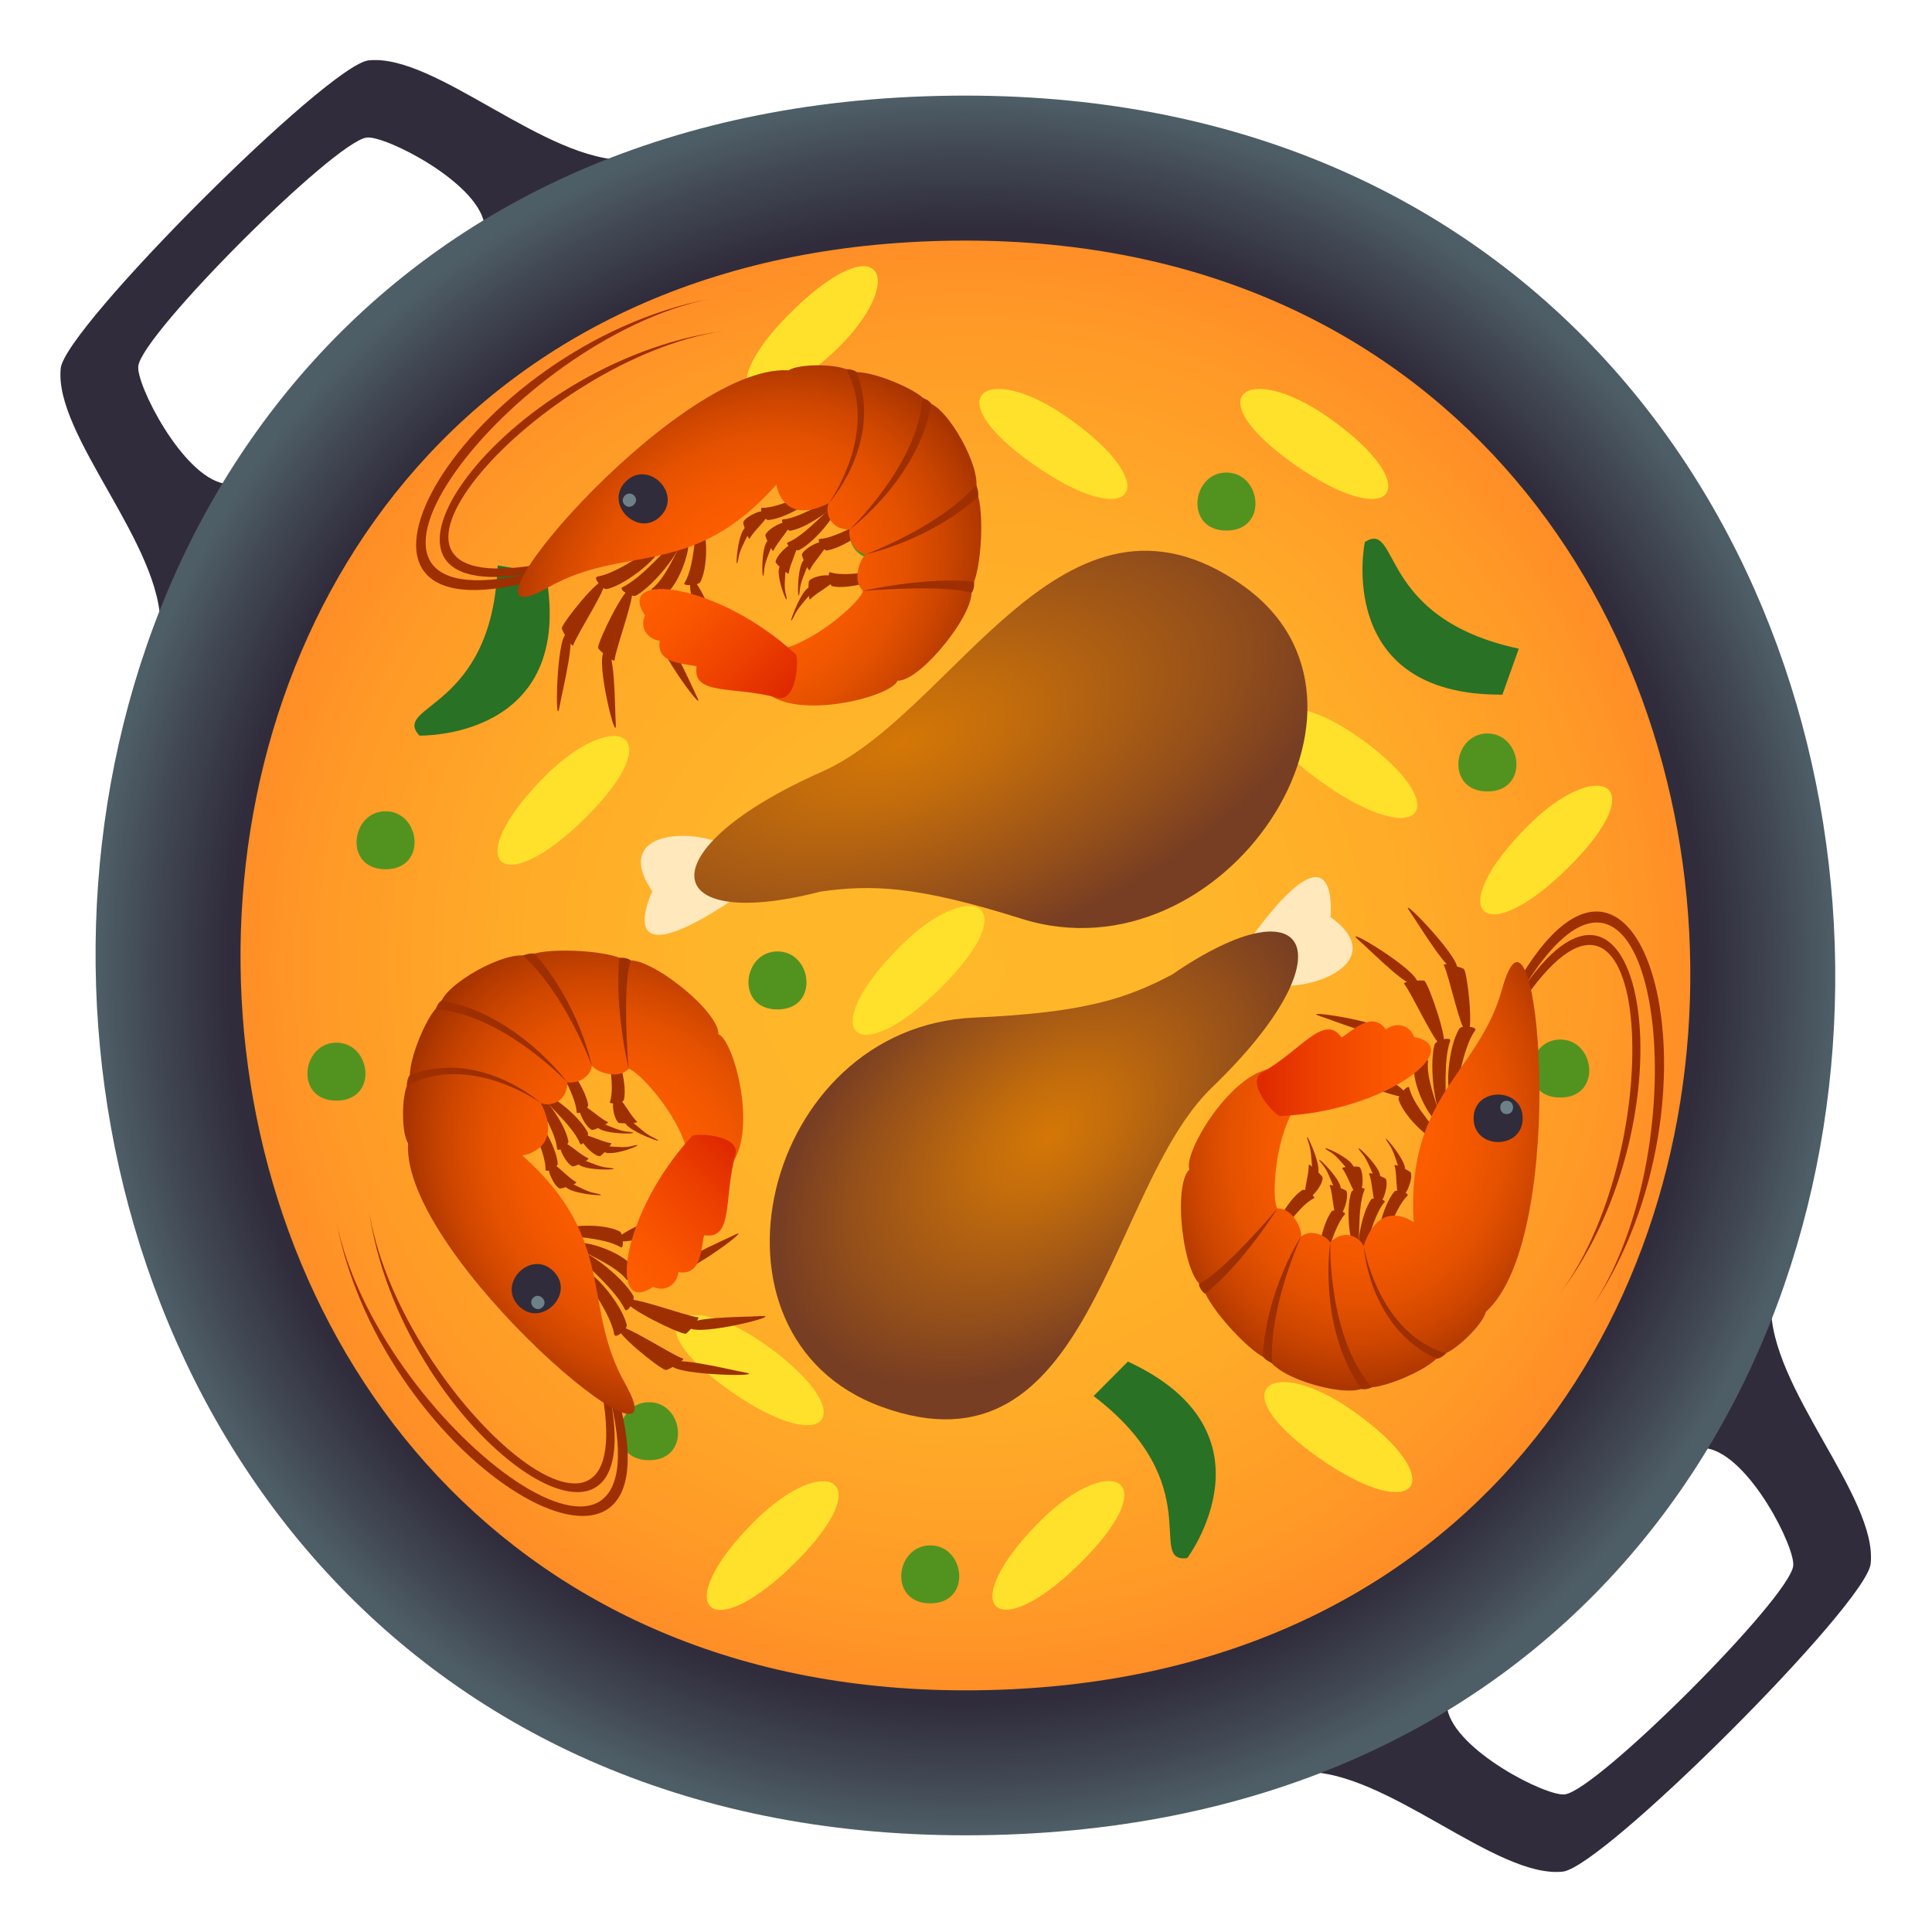 <svg xmlns="http://www.w3.org/2000/svg" xmlns:xlink="http://www.w3.org/1999/xlink" viewBox="0 0 64 64"><radialGradient id="A" cx="31.982" cy="31.981" gradientUnits="userSpaceOnUse" r="28.815"><stop offset=".849" stop-color="#302c3b"/><stop offset=".932" stop-color="#404652"/><stop offset="1" stop-color="#4e5e67"/></radialGradient><radialGradient id="B" cx="31.981" cy="31.982" gradientUnits="userSpaceOnUse" r="27.162"><stop offset="0" stop-color="#ffb829"/><stop offset=".305" stop-color="#ffb529"/><stop offset=".555" stop-color="#ffab28"/><stop offset=".786" stop-color="#ff9927"/><stop offset="1" stop-color="#ff8226"/></radialGradient><linearGradient id="C" gradientUnits="userSpaceOnUse"><stop offset="0" stop-color="#d47706"/><stop offset=".245" stop-color="#c26c0c"/><stop offset=".734" stop-color="#944f1a"/><stop offset="1" stop-color="#783e23"/></linearGradient><radialGradient id="D" cx="34.751" cy="37.605" gradientTransform="matrix(.77 -.638 .405 .489 -7.233 41.408)" r="10.307" xlink:href="#C"/><radialGradient id="E" cx="29.906" cy="24.578" gradientTransform="matrix(.943 -.332 .163 .462 -2.296 23.168)" r="15.257" xlink:href="#C"/><linearGradient id="F" gradientUnits="userSpaceOnUse"><stop offset="0" stop-color="#ff5e00"/><stop offset=".274" stop-color="#fc5d00"/><stop offset=".464" stop-color="#f35800"/><stop offset=".629" stop-color="#e45100"/><stop offset=".78" stop-color="#ce4600"/><stop offset=".92" stop-color="#b23900"/><stop offset="1" stop-color="#9e2f00"/></linearGradient><radialGradient id="G" cx="475.753" cy="827.942" gradientTransform="matrix(-.183 .874 -.718 -.154 726.857 -250.685)" r="9.968" xlink:href="#F"/><linearGradient id="H" gradientUnits="userSpaceOnUse"><stop offset="0" stop-color="#de2800"/><stop offset=".365" stop-color="#ee4200"/><stop offset=".746" stop-color="#fa5700"/><stop offset="1" stop-color="#ff5e00"/></linearGradient><linearGradient id="I" x1="41.639" x2="47.402" xlink:href="#H" y1="35.405" y2="35.405"/><radialGradient id="J" cx="1199.282" cy="-74.146" gradientTransform="matrix(-.488 -.748 .616 -.398 651.893 906.558)" r="9.968" xlink:href="#F"/><linearGradient id="K" x1="24.573" x2="20.498" xlink:href="#H" y1="38.201" y2="42.277"/><radialGradient id="L" cx="363.45" cy="-308.638" gradientTransform="matrix(.748 -.488 .398 .616 -124.35 386.853)" r="9.969" xlink:href="#F"/><linearGradient id="M" x1="25.794" x2="21.717" xlink:href="#H" y1="23.325" y2="19.249"/><path d="M20.8 5.3c-2.727.082-6.367-3.535-8.588-3.3-1.34.14-10.07 8.87-10.2 10.2-.236 2.22 3.383 5.86 3.3 8.588l2.105-4.77c-1.387-.264-2.918-3.3-2.836-3.895.145-1.082 6.482-7.42 7.564-7.566.596-.08 3.63 1.45 3.896 2.838zm22.382 53.4c2.727-.082 6.365 3.535 8.586 3.3 1.34-.14 10.07-8.87 10.2-10.2.236-2.22-3.38-5.86-3.297-8.588l-2.107 4.77c1.4.264 2.92 3.3 2.838 3.895-.145 1.082-6.482 7.42-7.564 7.564-.598.082-3.633-1.45-3.896-2.836z" fill="#302c3b"/><path d="M31.98 3.167c-39.067 0-37.766 57.63 0 57.63 39.07 0 37.766-57.63 0-57.63z" fill="url(#A)"/><path d="M31.98 7.97c-32.557 0-31.473 48.025 0 48.025 32.56 0 31.473-48.025 0-48.025z" fill="url(#B)"/><path d="M18.055 25.712c-2.848 2.852-1.492 4.2 1.357 1.36s.944-3.658-1.357-1.36zm32.557 1.646c-2.85 2.852-1.494 4.2 1.36 1.36s.942-3.66-1.36-1.36zm-16.16 23.034c-2.85 2.855-1.492 4.2 1.36 1.36s.942-3.658-1.36-1.36zm-6.762-38.8c2.35-2.247 1.587-4.175-1.33-1.4s-1.587 4.176 1.33 1.4zM25.292 44.5c-2.662-1.865-4.402-.738-1.102 1.576s4.405.737 1.102-1.576zm19.5 2.22c-2.662-1.865-4.404-.738-1.102 1.574s4.405.738 1.102-1.574zm-.797-32.9c-2.662-1.865-4.404-.738-1.102 1.574s4.405.74 1.102-1.574zm-8.642 0c-2.664-1.865-4.407-.738-1.104 1.574s4.404.74 1.104-1.574zm9.603 10.566c-2.664-1.867-4.404-.738-1.102 1.574s4.405.738 1.102-1.574zM24.987 50.4c-2.85 2.854-1.492 4.2 1.36 1.36s.94-3.66-1.36-1.36zm4.835-19.054c-2.85 2.854-1.494 4.2 1.358 1.36s.94-3.658-1.358-1.36z" fill="#ffe12c"/><path d="M12.772 26.874c-1.162 0-1.395 1.922 0 1.922s1.162-1.922 0-1.922zm12.983 4.643c-1.164 0-1.395 1.922 0 1.922s1.162-1.922 0-1.922zm-14.61 3.023c-1.162 0-1.395 1.922 0 1.92s1.162-1.92 0-1.92zM21.5 46.45c-1.162 0-1.393 1.922 0 1.922s1.162-1.922 0-1.922zm7.6-29.836c-1.162 0-1.395 1.92 0 1.92s1.162-1.92 0-1.92zm11.526-.96c-1.162 0-1.393 1.922.002 1.922s1.162-1.922-.002-1.922zm11.06 18.782c-1.162 0-1.393 1.922 0 1.922s1.162-1.922 0-1.922zm-20.87 16.757c1.163 0 1.393 1.92 0 1.92s-1.164-1.92 0-1.92z" fill="#529320"/><path d="M45.212 17.954c-.002 0-1.045 5.094 4.557 5.057l.543-1.523c-4.723-1.012-3.922-4.274-5.1-3.534zM18.08 19l-1.594-.27c-.176 4.824-3.525 4.602-2.594 5.637-.002.001 5.197.144 4.188-5.366zm19.287 26.1l-1.14 1.146c3.842 2.926 1.73 5.535 3.1 5.37.003.001 3.116-4.163-1.968-6.515z" fill="#297124"/><path d="m44.075 30.377s.326-3.225-2.422.406c-2.392 3.166 5.524 1.842 2.422-.406z" fill="#ffe8bb"/><path d="M38.825 32.285c-1.502.79-2.89 1.264-6.55 1.424-7.028.307-9.46 10.55-3.08 12.89 6.973 2.55 7.483-7.238 10.952-10.574 4.56-4.39 3.313-6.922-1.322-3.74z" fill="url(#D)"/><path d="M21.607 29.528s-1.408 2.918 2.414.445c3.332-2.158-4.56-3.62-2.414-.445z" fill="#ffe8bb"/><path d="M41.137 19.372c-5.926-4.123-9.506 4.242-13.905 6.19-5.79 2.564-5.48 5.37-.037 3.97 1.682-.23 3.146-.2 6.643.902 6.71 2.116 12.883-7.177 7.3-11.06z" fill="url(#E)"/><path d="M49.272 24.298c-1.162 0-1.396 1.92 0 1.92s1.163-1.92 0-1.92z" fill="#529320"/><g fill="#9e2f00"><path d="M46.72 30.223c.29.412 1.39 2.257 1.54 1.856.13-.346-2.08-2.623-1.54-1.856z"/><path d="M48.603 34.213c.222-.002.02-1.89-.102-2.106-.03-.054-.72-.23-.672-.136.187.38.563 2.242.774 2.242z"/><path d="M48.87 34.13c.085-.116-.45-.18-.526-.056-.375.6-.484 2.14-.245 2.187.184.034.307-1.507.77-2.13zm-2.84 3.798c.245.356.33 1.167.5.852.153-.273-.987-1.548-.5-.852z"/><path d="M46.39 39.637c.185.038.417-.584.346-.79-.018-.052-.564-.325-.54-.238.103.36.018.992.193 1.03z"/><path d="M46.622 39.614c.087-.085-.348-.235-.43-.143-.393.455-.688 1.744-.496 1.825.148.063.457-1.232.925-1.682zm-1.6-8.458c.378.327 1.883 1.867 1.928 1.394.04-.407-2.632-2.004-1.928-1.394z"/><path d="M47.8 34.664c.212-.08-.44-1.988-.61-2.17-.042-.046-.743.017-.676.098.27.33 1.085 2.15 1.287 2.073z"/><path d="M48.036 34.48c.055-.153-.474-.028-.517.13-.2.774.06 2.418.298 2.38.186-.03-.072-1.688.22-2.5zm-4.294-.814c.437.14 2.228.873 2.163.5-.055-.323-2.975-.757-2.163-.5z"/><path d="M47.307 35.156c.017-.133-.46.117-.465.25-.023.652.6 1.826.83 1.728.17-.077-.456-1.268-.366-1.98zm-.727 1.14c.132-.18-1.298-.996-1.52-1-.056-.003-.585.463-.493.474.373.046 1.9.7 2.014.537z"/><path d="M46.682 36.034c-.03-.13-.392.27-.35.397.2.62 1.2 1.503 1.372 1.332.133-.13-.863-1.03-1.022-1.73zm-1.546 2.196c.273.324.424 1.12.575.784.13-.3-1.108-1.42-.575-.784z"/><path d="M45.63 39.884c.187.017.37-.63.28-.827-.02-.05-.588-.257-.556-.172.132.343.1.982.276 1z"/><path d="M45.862 39.833c.08-.095-.366-.192-.44-.1-.354.5-.543 1.816-.345 1.874.153.044.356-1.28.784-1.785zM44.08 38.17c.347.204.703.9.756.526.047-.323-1.433-.925-.756-.526z"/><path d="M44.997 39.552c.18-.055.18-.737.042-.89-.034-.038-.627-.02-.573.048.22.275.358.895.53.843z"/><path d="M45.202 39.416c.05-.12-.4-.043-.44.08-.202.606-.026 1.927.176 1.907.157-.015-.008-1.347.263-1.988zm-1.365-.802c.27.33.4 1.13.565.797.134-.287-1.1-1.442-.565-.797z"/><path d="M44.313 40.28c.187.02.375-.624.29-.822-.02-.05-.586-.268-.555-.183.13.346.1.986.266 1.005z"/><path d="M44.545 40.234c.08-.093-.364-.2-.438-.1-.36.492-.563 1.807-.365 1.868.152.05.37-1.274.803-1.77zM43.362 37.9c.147.424.03 1.23.278.985.214-.2-.567-1.812-.278-.985z"/><path d="M43.287 39.646c.167.1.544-.42.525-.642-.005-.055-.462-.5-.46-.408.012.38-.224.957-.066 1.05z"/><path d="M43.517 39.703c.104-.052-.276-.342-.375-.28-.488.304-1.086 1.438-.923 1.58.127.1.74-1.026 1.298-1.302zm7.015-7.068c4.294-6.86 5.956 5.012 2.196 10.673 4.642-6.842 1.8-17.667-2.287-11.048a1.56 1.56 0 0 1 .09.375z"/><path d="M50.544 33.034c4.175-5.94 4.766 4.92 1.134 9.808 4.473-5.9 2.785-15.887-1.187-10.152.045.132.053.344.053.344z"/></g><path d="M45.24 45.935c.326.162 2.1-.528 2.448-1.05.407.003 1.456-1.02 1.53-1.428 2.818-2.494 1.726-14.973.544-10.703-.782 2.83-3.177 3.5-2.932 7.736 0 0-1.124-.856-1.663.8-.04-.203-.566-.666-1.104-.135-.15-.244-.658-.445-.962-.192.03-.286-.298-.95-.788-.932-.182-.23-.127-2.216.59-3.358 0 0-.34-1.257-.66-1.285-1.413.032-3.07 2.817-2.84 3.352-.57.516-.206 3.597.453 3.877.1.66 1.756 2.408 2.17 2.387.306.683 2.714 1.35 3.216.93z" fill="url(#G)"/><path d="M47.9 44.833c-2.254-.684-2.72-3.542-2.72-3.542s.15 2.684 2.414 3.72c.157-.016.307-.178.307-.178zm-2.454 1.123c-1.467-1.658-1.38-4.8-1.38-4.8s-.432 2.77 1.028 4.856c.152.045.353-.056.353-.056zm-3.308-.8c-.108-1.87.966-4.202.966-4.202s-1.15 1.742-1.273 3.977c.097.14.307.225.307.225zM39.93 42.85c1.256-1 2.386-2.816 2.386-2.816s-1.768 2.095-2.6 2.5c.008.177.203.326.203.326z" fill="#9e2f00"/><path d="M42.396 36.97c3.5-.134 6.22-2.28 4.452-2.617-.194-.487-.69-.457-.938-.25-.476-.646-1.11.063-1.47.263-.585-.81-1.332.43-2.61 1.146-.62.348.43 1.463.564 1.457z" fill="url(#I)"/><path d="M48.815 37.045c0-1.048 1.626-1.048 1.626 0s-1.626 1.05-1.626 0z" fill="#302c3b"/><path d="M49.91 36.905c-.282 0-.282-.44 0-.44s.284.44 0 .44z" fill="#6e8189"/><g fill="#9e2f00"><path d="M24.644 45.458c-.496-.088-2.58-.613-2.4-.225.152.337 3.325.385 2.4.225z"/><path d="M20.492 43.968c-.156.158 1.322 1.35 1.56 1.417.06.017.67-.346.57-.38-.4-.136-1.984-1.188-2.132-1.038z"/><path d="M20.36 44.217c.02.143.445-.2.4-.333-.167-.697-1.17-1.856-1.372-1.72-.155.107.848 1.283.96 2.053zm-.677-4.697c-.426-.078-1.06-.592-.962-.242.084.3 1.792.396.962.242z"/><path d="M18.22 38.566c-.157.104.118.708.315.804.05.024.63-.17.55-.212-.327-.18-.713-.688-.864-.592z"/><path d="M18.072 38.748c-.001.12.413-.08.404-.202-.044-.6-.746-1.72-.94-1.642-.15.06.547 1.195.535 1.844zm7.11 4.85c-.498.036-2.65.012-2.35.378.26.317 3.28-.444 2.35-.378z"/><path d="M20.74 43.08c-.093.207 1.718 1.094 1.967 1.103.063.003.515-.537.41-.547-.425-.044-2.287-.753-2.376-.556z"/><path d="M20.702 43.377c.07.147.355-.314.273-.457-.4-.696-1.75-1.668-1.893-1.472-.1.153 1.246 1.143 1.62 1.93zm3.613-2.46c-.407.2-2.192.958-1.883 1.177.27.2 2.64-1.57 1.883-1.177z"/><path d="M20.74 42.384c.082.105.242-.408.15-.506-.445-.478-1.724-.86-1.8-.634-.065.174 1.22.573 1.66 1.14zm-.3-1.32c.034.22 1.622-.214 1.8-.36.04-.037.086-.74.014-.684-.296.232-1.838.836-1.804 1.044z"/><path d="M20.562 41.32c.113.07.085-.468-.034-.528-.58-.296-1.9-.214-1.912.028-.001.187 1.34.12 1.946.5zm-.46-2.643c-.423-.036-1.092-.492-.96-.148.1.296 1.787.22.96.148z"/><path d="M18.583 37.856c-.144.12.185.707.387.783.05.02.598-.234.515-.27-.337-.15-.766-.625-.902-.512z"/><path d="M18.455 38.056c.01.124.396-.123.374-.248-.104-.603-.9-1.668-1.082-1.568-.14.076.654 1.156.708 1.816zm2.445-.084c-.4.102-1.135-.14-.906.163.195.26 1.667-.36.906-.163z"/><path d="M19.265 37.643c-.09.167.395.648.6.66.05.003.457-.43.37-.438-.35-.04-.886-.38-.972-.22z"/><path d="M19.216 37.884c.05.12.313-.252.254-.368-.286-.57-1.344-1.38-1.474-1.224-.1.122.96.947 1.22 1.592zm1.534-.4c-.424-.043-1.1-.508-.963-.164.108.298 1.792.248.963.164z"/><path d="M19.234 36.645c-.146.117.176.706.377.786.05.02.604-.226.52-.264-.336-.153-.76-.634-.898-.522z"/><path d="M19.103 36.84c.008.123.398-.117.38-.24-.094-.602-.88-1.675-1.063-1.58-.14.073.64 1.162.684 1.82zm2.493.82c-.404-.195-.9-.846-.894-.5-.002.3 1.682.88.894.5z"/><path d="M20.408 36.366c-.188.05-.09.682.082.826.042.035.68.026.613-.036-.275-.26-.518-.835-.695-.8z"/><path d="M20.206 36.5c-.038.1.437.046.462-.068.13-.56-.25-1.785-.465-1.77-.167.013.202 1.25.003 1.84zm.037 9.958c1.814 7.887-7.756.667-9.1-5.994 1.556 8.12 11.228 13.758 9.43 6.194-.146-.055-.33-.2-.33-.2z"/><path d="M19.952 46.174c1.248 7.15-6.85-.11-7.736-6.134 1 7.336 9.264 13.203 8.018 6.34-.127-.062-.282-.206-.282-.206z"/></g><path d="M14.58 33.302c-.346.116-1.11 1.858-.99 2.473-.3.286-.31 1.752-.073 2.092-.23 3.757 9.367 11.808 7.184 7.953-1.448-2.555-.23-4.722-3.396-7.543 0 0 1.4-.19.61-1.742.173.115.872.07.876-.685.28.066.78-.15.816-.544.182.223.882.46 1.216.102.29.034 1.656 1.477 1.96 2.79 0 0 1.13.648 1.376.44.977-1.022.18-4.164-.362-4.378.04-.77-2.397-2.69-3.062-2.42-.53-.404-2.944-.462-3.222-.154-.7-.27-2.876.962-2.932 1.615z" fill="url(#J)"/><path d="M13.486 35.954c2.077-1.1 4.428.58 4.428.58s-2.004-1.8-4.337-.923c-.1.122-.1.343-.1.343zm.934-2.522c2.2.136 4.37 2.418 4.37 2.418s-1.653-2.265-4.16-2.707c-.137.076-.2.3-.2.3zm2.898-1.782c1.398 1.245 2.288 3.654 2.288 3.654s-.418-2.047-1.9-3.713c-.168-.03-.377.06-.377.06zm3.2.08c-.175 1.602.305 3.68.305 3.68s-.23-2.73.07-3.592c-.133-.12-.375-.087-.375-.087z" fill="#9e2f00"/><path d="M22.93 37.63c-2.38 2.57-2.784 6.01-1.297 5 .48.207.812-.166.84-.487.793.12.74-.83.853-1.224.985.158.64-1.245 1.034-2.656.192-.686-1.338-.73-1.43-.632z" fill="url(#K)"/><path d="M18.338 42.115c.74.74-.41 1.89-1.15 1.15s.408-1.9 1.15-1.15z" fill="#302c3b"/><path d="M17.662 42.99c.2-.2.51.11.312.31s-.513-.1-.312-.31z" fill="#6e8189"/><g fill="#9e2f00"><path d="M18.537 23.396c.088-.496.613-2.58.225-2.4-.338.15-.386 3.324-.225 2.4z"/><path d="M20.027 19.243c-.158-.156-1.35 1.322-1.417 1.56-.017.06.346.67.38.57.136-.4 1.187-1.983 1.038-2.132z"/><path d="M19.778 19.112c-.143.02.2.445.333.4.697-.167 1.856-1.17 1.72-1.372-.107-.155-1.284.848-2.053.96zm4.695-.677c.078-.426.592-1.06.242-.962-.3.084-.395 1.792-.242.962z"/><path d="M25.428 16.973c-.104-.157-.708.118-.804.315-.024.05.17.63.212.55.182-.327.69-.714.592-.864z"/><path d="M25.247 16.823c-.12-.001.08.413.202.404.6-.044 1.72-.746 1.642-.94-.06-.148-1.195.548-1.844.535zm-4.85 7.112c-.036-.498-.012-2.65-.378-2.35-.317.26.443 3.278.378 2.35z"/><path d="M20.914 19.49c-.207-.093-1.094 1.718-1.103 1.967-.003.063.537.515.547.41.044-.425.753-2.287.556-2.376z"/><path d="M20.618 19.453c-.147.07.314.355.457.273.696-.4 1.668-1.75 1.472-1.893-.153-.1-1.143 1.246-1.93 1.62zm2.46 3.613c-.2-.407-.958-2.192-1.177-1.883-.2.27 1.568 2.64 1.177 1.883z"/><path d="M21.6 19.492c-.105.082.408.242.506.15.478-.445.86-1.724.634-1.8-.174-.064-.574 1.22-1.14 1.66zm1.32-.292c-.22.034.214 1.622.36 1.8.037.04.74.086.684.014-.23-.296-.836-1.838-1.044-1.804z"/><path d="M22.673 19.313c-.07.113.468.085.528-.034.296-.58.214-1.9-.028-1.912-.186-.001-.12 1.34-.5 1.946zm2.645-.46c.036-.423.492-1.092.148-.96-.297.112-.22 1.788-.148.96z"/><path d="M26.138 17.334c-.12-.144-.707.185-.783.387-.02.05.234.598.27.515.15-.337.625-.765.512-.902z"/><path d="M25.94 17.206c-.124.01.123.396.248.374.603-.104 1.668-.9 1.568-1.082-.077-.14-1.156.654-1.816.708zm.083 2.436c-.102-.4.14-1.135-.163-.906-.262.195.358 1.666.163.906z"/><path d="M26.352 18.017c-.167-.09-.648.395-.66.6-.003.05.43.457.438.37.04-.35.38-.886.22-.972z"/><path d="M26.1 17.968c-.12.05.252.313.368.254.57-.286 1.38-1.344 1.224-1.474-.122-.1-.948.96-1.592 1.22zm.4 1.532c.043-.424.508-1.1.164-.963-.298.1-.248 1.792-.164.963z"/><path d="M27.35 17.985c-.117-.146-.706.176-.786.377-.02.05.226.604.264.52.153-.335.633-.76.522-.898z"/><path d="M27.154 17.854c-.123.008.117.398.24.38.602-.094 1.675-.88 1.58-1.063-.073-.14-1.162.64-1.82.684zm-.82 2.494c.195-.404.846-.9.5-.894-.3-.003-.88 1.682-.5.894z"/><path d="M27.628 19.16c-.05-.188-.682-.09-.826.082-.035.042-.026.68.036.613.26-.275.835-.517.8-.695z"/><path d="M27.505 18.957c-.1-.038-.046.437.068.462.56.13 1.785-.25 1.77-.465-.012-.167-1.25.202-1.84.003zm-9.96.037c-7.887 1.814-.667-7.756 5.994-9.1-8.12 1.556-13.758 11.228-6.194 9.43.056-.145.2-.33.2-.33z"/><path d="M17.82 18.703c-7.15 1.248.11-6.85 6.134-7.736-7.336 1-13.203 9.264-6.34 8.018.06-.127.206-.282.206-.282z"/></g><path d="M30.693 13.33c-.116-.346-1.858-1.11-2.473-.99-.286-.3-1.752-.31-2.092-.073-3.757-.23-11.808 9.367-7.953 7.184 2.555-1.448 4.722-.23 7.543-3.396 0 0 .19 1.4 1.742.61-.115.173-.07.872.685.876-.066.28.15.78.544.816-.223.182-.46.882-.102 1.216-.034.29-1.477 1.656-2.79 1.96 0 0-.648 1.13-.44 1.376 1.022.977 4.164.18 4.378-.362.77.04 2.7-2.397 2.42-3.062.404-.53.462-2.944.154-3.222.27-.7-.962-2.875-1.615-2.932z" fill="url(#L)"/><path d="M28.04 12.237c1.1 2.077-.58 4.428-.58 4.428s1.8-2.004.923-4.337c-.123-.1-.343-.1-.343-.1zm2.523.933c-.136 2.2-2.418 4.37-2.418 4.37s2.265-1.653 2.707-4.16c-.076-.138-.3-.2-.3-.2zm1.78 2.9c-1.245 1.398-3.655 2.288-3.655 2.288s2.047-.418 3.713-1.9c.03-.168-.058-.377-.058-.377zm-.077 3.2c-1.602-.175-3.68.305-3.68.305s2.732-.23 3.592.07c.12-.133.087-.375.087-.375z" fill="#9e2f00"/><path d="M26.366 21.68c-2.57-2.38-6.01-2.784-5-1.297-.207.48.166.812.487.84-.12.793.83.74 1.224.853-.158.985 1.245.64 2.656 1.034.685.192.73-1.34.632-1.43z" fill="url(#M)"/><path d="M21.88 17.1c-.74.74-1.89-.41-1.15-1.15s1.89.408 1.15 1.15z" fill="#302c3b"/><path d="M21.005 16.413c.2.2-.11.51-.31.312s.1-.512.31-.312z" fill="#6e8189"/></svg>